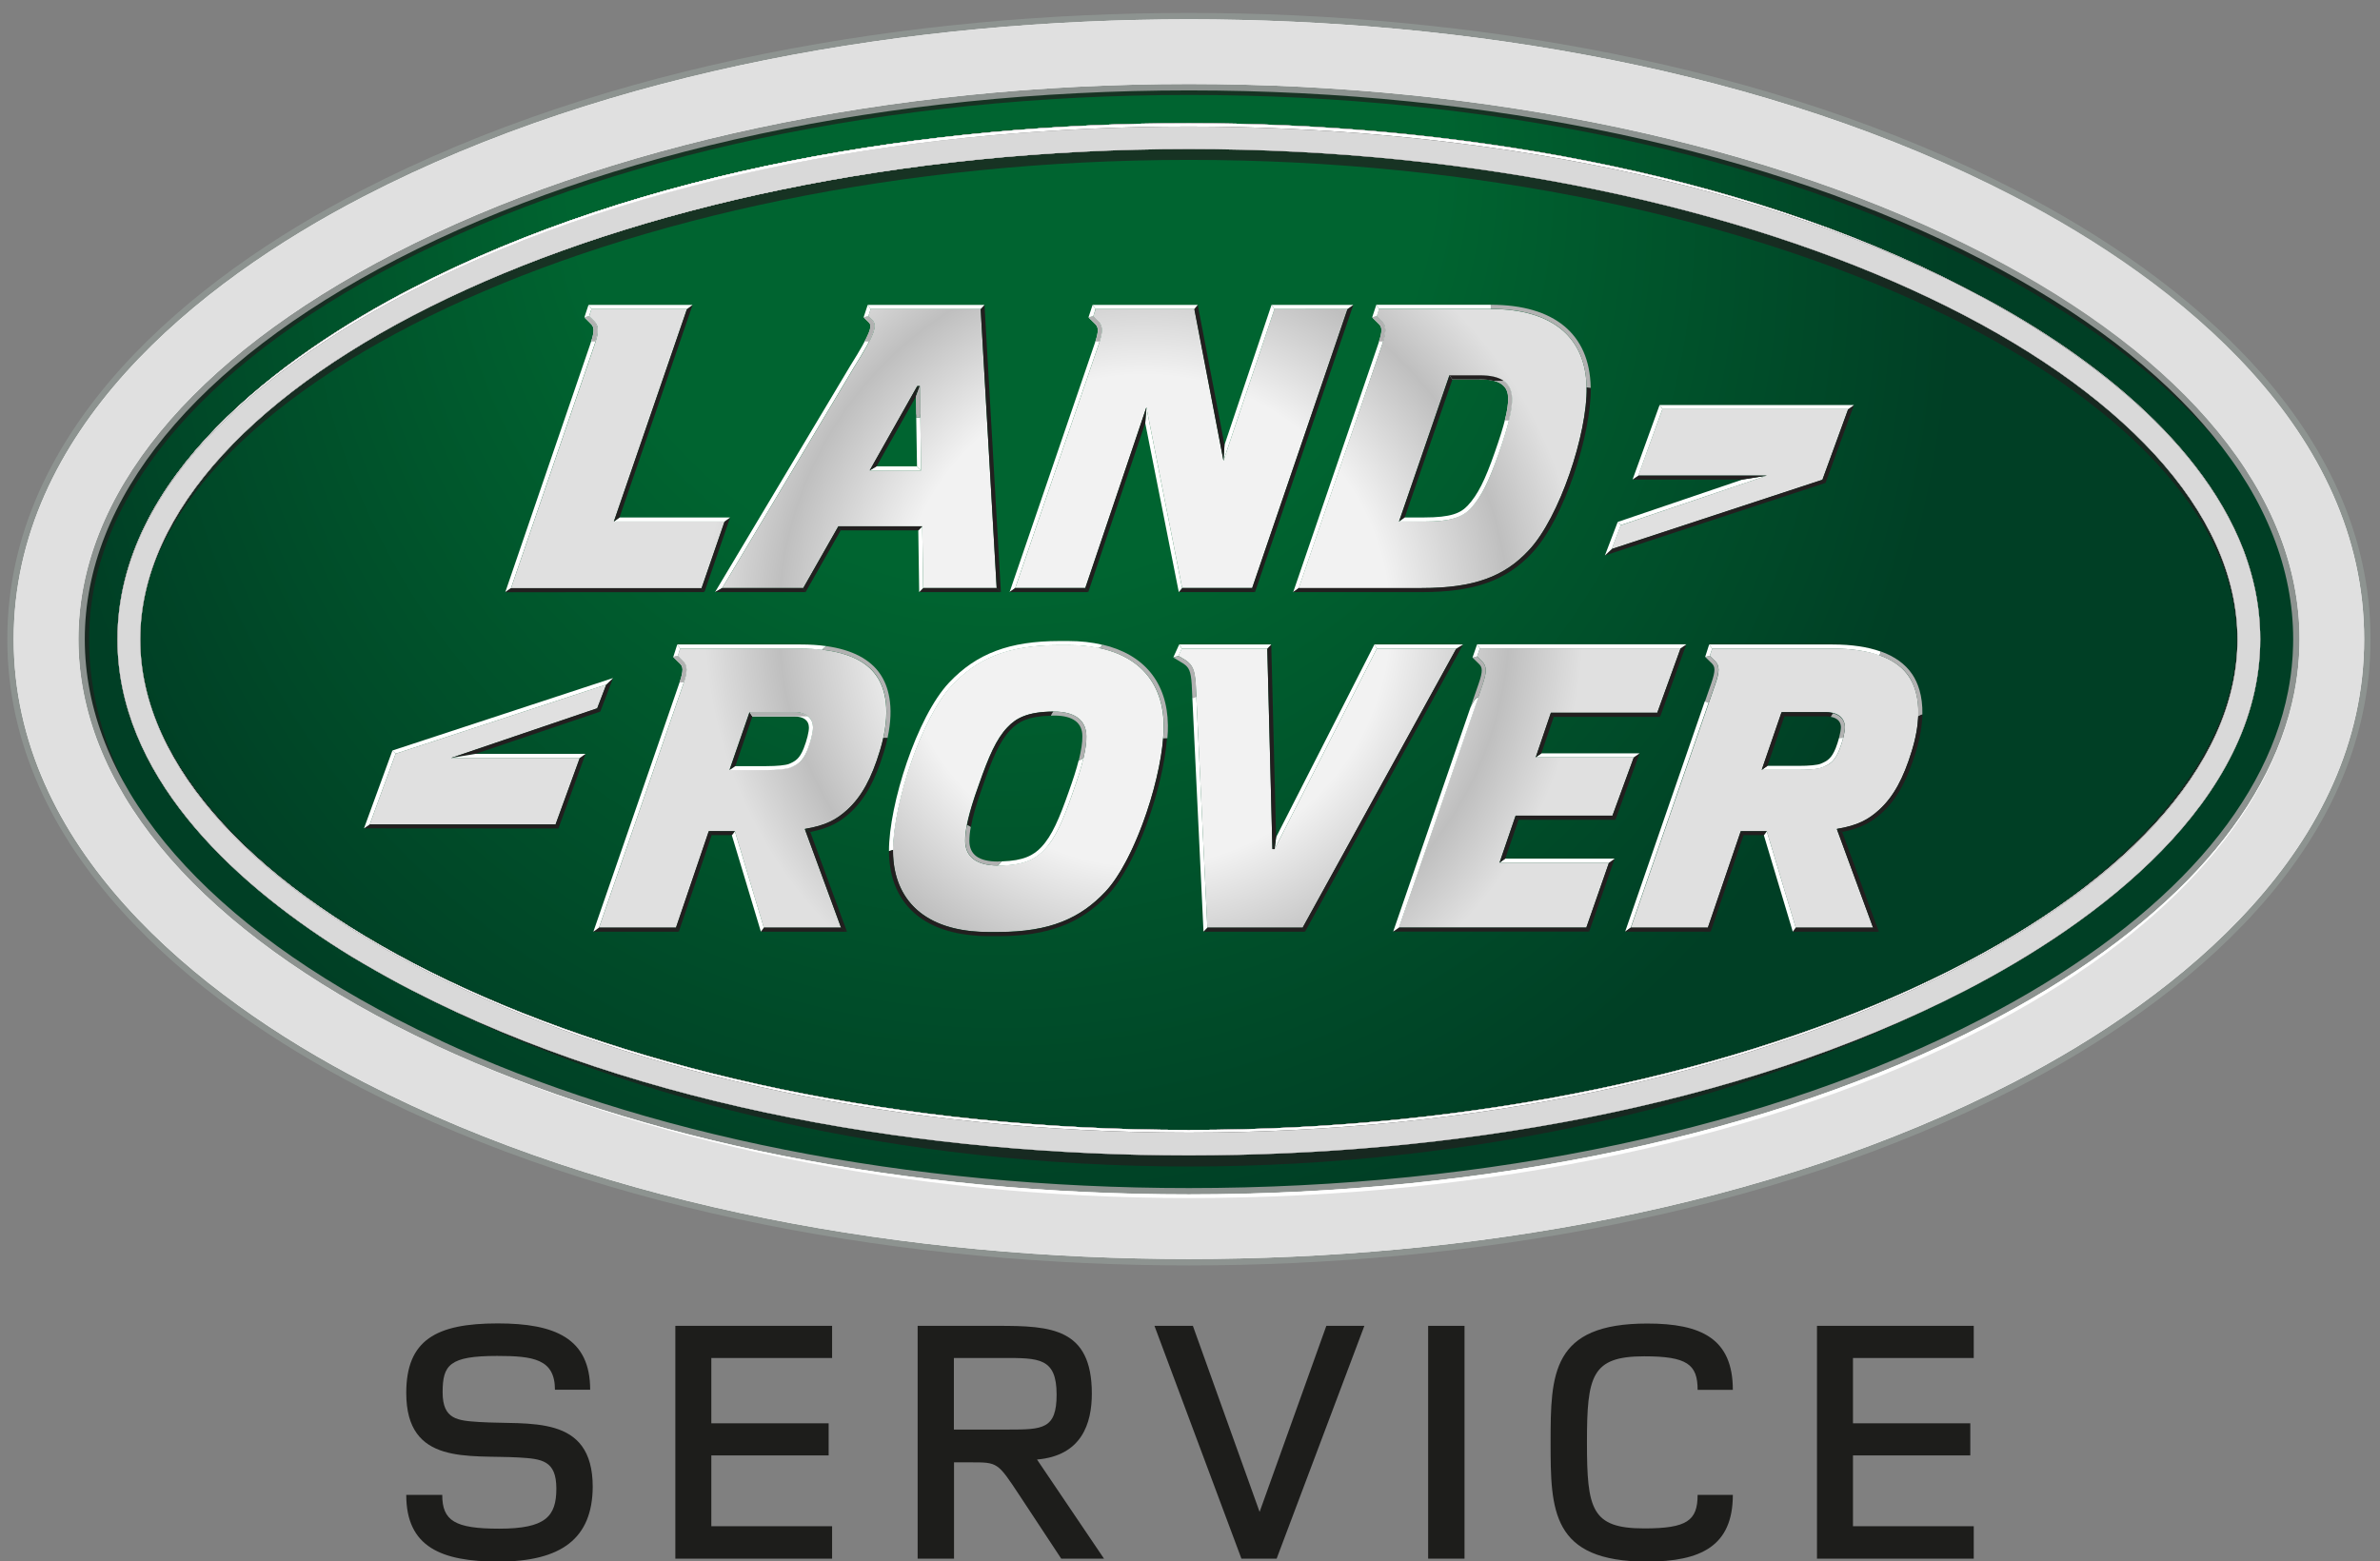 <?xml version="1.0" encoding="utf-8"?>
<!-- Generator: Adobe Illustrator 27.4.0, SVG Export Plug-In . SVG Version: 6.00 Build 0)  -->
<svg version="1.1" id="Ebene_1" xmlns="http://www.w3.org/2000/svg" xmlns:xlink="http://www.w3.org/1999/xlink" x="0px" y="0px"
	 viewBox="0 0 185.83 121.94" style="enable-background:new 0 0 185.83 121.94;" xml:space="preserve">
<rect x="0" y="0" width="185.83" height="121.94" fill="#808080" stroke="none"/>
<style type="text/css">
	.st0{fill:#1D1D1B;}
	.st1{fill:url(#SVGID_1_);}
	.st2{fill:#FFFFFF;}
	.st3{opacity:0.7;fill:none;stroke:#221F1F;stroke-width:1.692;stroke-linecap:round;}
	.st4{fill:url(#SVGID_00000034790210224454263090000003856529515735000989_);}
	.st5{fill:#B1B1B1;}
	.st6{fill:#221F1F;}
	.st7{fill:url(#SVGID_00000160886499698116485360000016914425488141321877_);}
	.st8{fill:url(#SVGID_00000106867338991882014870000003513932861635261113_);}
	.st9{fill:url(#SVGID_00000074435605361553722030000012978542267246892950_);}
	.st10{fill:#D9D9D9;}
	.st11{fill:url(#SVGID_00000034074012800281952050000016940635702148957335_);}
	.st12{fill:none;stroke:#8D9390;stroke-miterlimit:10;}
	.st13{fill:url(#SVGID_00000072965180177497670320000003076978598181472679_);}
	.st14{fill:url(#SVGID_00000049213340077997795610000004276791647311378585_);}
	.st15{fill:url(#SVGID_00000164490679550537240720000009136456690599234695_);}
	.st16{fill:url(#SVGID_00000093897063266909499440000010932332325784231098_);}
	.st17{fill:url(#SVGID_00000044161249049771280270000003744860310584186250_);}
	.st18{fill:url(#SVGID_00000075856199101562051160000015692710699201943177_);}
	.st19{fill:url(#SVGID_00000011029424854815760280000006675530890430380989_);}
	.st20{fill:url(#SVGID_00000134945921010484664530000004792214500167016857_);}
</style>
<g>
	<path class="st0" d="M43.33,108.53c0-2.4-1.69-2.64-4.52-2.64c-3.73,0-4.25,0.71-4.25,2.84c0,2.13,1.17,2.21,2.86,2.32
		c3.87,0.25,8.86-0.68,8.86,5.07c-0.03,4.03-2.45,5.83-7.36,5.83c-4.47,0-7.2-1.14-7.2-5.21h2.81c0,2.02,0.98,2.64,4.44,2.64
		c3.63,0,4.47-0.95,4.47-3.13c0-2.21-1.14-2.32-2.94-2.43c-3.9-0.22-8.78,0.65-8.78-5.04c0-4.14,2.34-5.43,7.14-5.43
		c4.44,0,7.22,1.14,7.22,5.18H43.33z"/>
	<path class="st0" d="M52.73,121.72v-18.18h12.24v2.51h-9.43v5.1h9.16v2.51h-9.16v5.53h9.43v2.53H52.73z"/>
	<path class="st0" d="M82.86,121.72l-3.27-4.96c-1.69-2.56-1.69-2.56-3.76-2.56h-1.34v7.52h-2.84v-18.18h6.27
		c4.12,0,7.33,0.16,7.33,5.29c0,2.34-0.79,4.85-4.28,5.15l5.23,7.74H82.86z M78.74,111.64c2.67,0,3.76-0.03,3.76-2.73
		c0-2.89-1.39-2.86-4.2-2.86h-3.82v5.59H78.74z"/>
	<path class="st0" d="M99.68,121.72h-2.75l-6.79-18.18h3l5.21,14.53l5.21-14.53h2.97L99.68,121.72z"/>
	<path class="st0" d="M111.51,121.72v-18.18h2.84v18.18H111.51z"/>
	<path class="st0" d="M135.3,116.74c0,4.01-2.51,5.21-6.71,5.21c-7.47,0-7.52-4.01-7.52-9.32c0-5.34,0.08-9.27,7.55-9.27
		c4.2,0,6.68,1.17,6.68,5.18h-2.75c0-1.99-0.82-2.62-4.17-2.62c-4.12,0-4.47,1.53-4.47,6.73c0,5.21,0.35,6.71,4.47,6.71
		c3.33,0,4.17-0.6,4.17-2.62H135.3z"/>
	<path class="st0" d="M141.87,121.72v-18.18h12.24v2.51h-9.43v5.1h9.16v2.51h-9.16v5.53h9.43v2.53H141.87z"/>
</g>
<radialGradient id="SVGID_1_" cx="77.9" cy="23.381" r="74.7" fx="78.53" fy="1.914" gradientUnits="userSpaceOnUse">
	<stop  offset="0.452" style="stop-color:#006430"/>
	<stop  offset="1" style="stop-color:#003F25"/>
</radialGradient>
<ellipse class="st1" cx="92.54" cy="50.14" rx="90.04" ry="46.38"/>
<path class="st2" d="M107.87,25.07c0.4,0.39,0.39,0.86,0.04,1.87l-6.5,18.99l-0.44,0.32l6.65-19.41c0.35-1,0.29-1.3,0.04-1.54
	l-0.52-0.51l0.36-0.08L107.87,25.07z"/>
<path class="st2" d="M85.73,25.07c0.41,0.39,0.39,0.86,0.04,1.87l-6.5,18.98l-0.44,0.32l6.64-19.4c0.35-1.01,0.29-1.29,0.04-1.54
	l-0.52-0.51l0.37-0.08L85.73,25.07z"/>
<path class="st2" d="M68.07,24.96c0.45,0.45,0.26,1.08-1.41,3.75L56.39,45.92l-0.56,0.32L66.4,28.55c1.58-2.52,1.73-3.09,1.45-3.36
	l-0.42-0.41l0.37-0.08L68.07,24.96z"/>
<path class="st2" d="M46.37,25.07c0.4,0.39,0.39,0.86,0.04,1.87L39.9,45.93l-0.45,0.32l6.65-19.41c0.35-1,0.29-1.3,0.04-1.54
	l-0.51-0.51l0.36-0.08L46.37,25.07z"/>
<path class="st2" d="M35.9,76.95c0.27,0.12,0.53,0.25,0.8,0.37c-0.07-0.03-0.15-0.06-0.22-0.1C36.29,77.13,36.1,77.04,35.9,76.95z"
	/>
<path class="st3" d="M175.49,49.94c0,19.96-37.57,40.31-82.66,40.31c-45.08,0-82.77-20.35-82.77-40.31
	c0-20.04,37.69-38.3,82.77-38.3C137.91,11.64,175.49,29.9,175.49,49.94z"/>
<path class="st2" d="M174.32,52.12c-0.05,0.36-0.1,0.71-0.17,1.05C174.21,52.83,174.27,52.48,174.32,52.12z"/>
<g>
	<g>
		
			<radialGradient id="SVGID_00000036950281867728656900000013257434604619000466_" cx="89.329" cy="48.454" r="46.082" gradientUnits="userSpaceOnUse">
			<stop  offset="0.251" style="stop-color:#F2F2F2"/>
			<stop  offset="0.416" style="stop-color:#F2F2F2"/>
			<stop  offset="0.619" style="stop-color:#BFBFBF"/>
			<stop  offset="0.745" style="stop-color:#E0E0E0"/>
		</radialGradient>
		<path style="fill:url(#SVGID_00000036950281867728656900000013257434604619000466_);" d="M149.05,52.84
			c0.61,0.91,1.18,2.68,0.23,5.79c-0.65,2.14-1.43,3.6-2.57,4.63c-0.82,0.74-1.65,1.21-3.29,1.48l2.83,7.71h-6.04l-2.26-7.54h-2.03
			l-2.57,7.54h-6.01l6.58-18.99c0.35-1.01,0.37-1.48-0.04-1.87l-0.38-0.37l0.19-0.57h9.41C146.45,50.65,148.21,51.58,149.05,52.84z
			 M143.62,58.55c0.26-0.67,0.44-1.38,0.43-1.78c-0.01-0.62-0.44-1.16-1.47-1.16h-3.47l-1.55,4.5h2.87c0.74,0,1.5-0.04,1.87-0.2
			C142.83,59.71,143.24,59.49,143.62,58.55z M129.8,31.95l-1.89,5.19h10.05l-11.42,3.88l-0.7,1.86l16.45-5.41l2.01-5.51H129.8z
			 M115.55,50.63l-0.22,0.64l0.38,0.37c0.4,0.39,0.38,0.86,0.03,1.87l-6.52,18.93h14.64l1.77-5.07h-8.55l1.26-3.67h7.56l1.67-4.56
			h-7.66l1.19-3.48h8.3l1.82-5.03H115.55z M123.88,30.24c0.07,3.62-2.12,10.2-4.51,12.73c-1.9,2.05-4.25,2.96-8.37,2.96h-9.6
			l6.5-18.99c0.35-1.01,0.37-1.48-0.04-1.87l-0.37-0.37l0.18-0.57h8.72C121.43,24.13,123.82,26.54,123.88,30.24z M117.01,35.41
			c0.84-2.39,1.07-3.5,1.05-4.31c-0.03-1.26-0.92-1.8-2.55-1.8h-2.34l-3.94,11.43h1.94c2.07,0,2.97-0.32,3.65-1.03
			C115.68,38.79,116.27,37.56,117.01,35.41z M107.5,50.65l-7.98,15.66h-0.17l-0.4-15.66h-6.68l-0.26,0.57l0.57,0.34
			c0.55,0.39,0.7,0.79,0.78,1.87l0.91,19.02h7.44l12-21.8H107.5z M99.51,24.13l-3.98,11.85l-2.27-11.85h-7.71l-0.19,0.57l0.37,0.37
			c0.41,0.39,0.39,0.86,0.04,1.87l-6.5,18.98h5.47l4.77-14.11l2.79,14.11h5.47l7.45-21.8L99.51,24.13z M90.86,56.63
			c0.04,3.62-2.16,10.47-4.55,13c-1.93,2.05-4.28,3.15-8.39,3.15h-0.74c-5.02,0-7.41-2.56-7.46-6.25
			c-0.04-3.62,2.21-10.47,4.6-13.01c1.93-2.05,4.27-3.15,8.39-3.15h0.69C88.43,50.37,90.82,52.94,90.86,56.63z M83.75,61.93
			c0.86-2.39,1.09-3.62,1.07-4.44c0-1.25-0.9-1.92-2.53-1.92c-2.07,0-2.97,0.52-3.64,1.23c-0.87,0.91-1.46,2.29-2.21,4.43
			c-0.87,2.39-1.09,3.62-1.08,4.44c0,1.25,0.9,1.92,2.53,1.92c2.07,0,2.97-0.52,3.65-1.24C82.42,65.45,83,64.07,83.75,61.93z
			 M76.57,24.13l1.25,21.79h-5.74l-0.07-4.82h-6.55l-2.74,4.82h-6.33l10.28-17.21c1.67-2.66,1.86-3.3,1.41-3.75L67.8,24.7l0.18-0.57
			H76.57z M71.92,36.74l-0.1-6.59h-0.2l-3.71,6.59H71.92z M68.47,52.84c0.61,0.91,1.18,2.68,0.23,5.79
			c-0.65,2.14-1.43,3.6-2.57,4.63c-0.82,0.74-1.65,1.21-3.29,1.48l2.83,7.71h-6.03l-2.26-7.54l-2.03,0l-2.57,7.54h-6.01l6.57-18.99
			c0.35-1.01,0.37-1.48-0.04-1.87l-0.38-0.37l0.19-0.57h9.41C65.87,50.65,67.64,51.58,68.47,52.84z M63.04,58.55
			c0.26-0.67,0.44-1.38,0.43-1.78c-0.01-0.62-0.44-1.16-1.48-1.16h-3.47l-1.56,4.5h2.87c0.75,0,1.51-0.04,1.88-0.2
			C62.25,59.71,62.67,59.49,63.04,58.55z M47.93,40.73l5.71-16.6h-7.46l-0.18,0.57l0.38,0.37c0.4,0.39,0.39,0.86,0.04,1.87
			L39.9,45.93l14.88,0l1.8-5.2H47.93z M30.89,58.86l-2.02,5.52h14.51l1.89-5.19H35.22l11.41-3.87l0.71-1.86L30.89,58.86z"/>
	</g>
</g>
<path class="st2" d="M143.09,50.33h-9.64l0.23,0.32h9.41c1.54,0,2.73,0.2,3.66,0.54c0.04-0.08,0.07-0.19,0.09-0.31
	C145.83,50.52,144.58,50.33,143.09,50.33z"/>
<path class="st5" d="M149.31,52.66c-0.54-0.8-1.37-1.4-2.47-1.79c-0.02,0.12-0.05,0.22-0.09,0.31c1.1,0.39,1.84,0.97,2.3,1.65
	c0.4,0.61,0.78,1.61,0.72,3.12c0.11-0.06,0.22-0.12,0.33-0.16C150.13,54.31,149.74,53.3,149.31,52.66z"/>
<path class="st6" d="M149.77,55.95c-0.03,0.76-0.17,1.63-0.49,2.67c-0.65,2.14-1.43,3.6-2.57,4.63c-0.82,0.74-1.65,1.21-3.29,1.48
	l0.43,0.24c1.51-0.3,2.31-0.79,3.08-1.48c1.16-1.06,1.98-2.53,2.66-4.78c0.35-1.14,0.49-2.1,0.51-2.92
	C149.98,55.84,149.87,55.89,149.77,55.95z"/>
<polygon class="st6" points="143.84,64.98 146.7,72.76 146.25,72.44 143.42,64.74 "/>
<polygon class="st6" points="146.7,72.76 139.98,72.76 140.21,72.44 146.25,72.44 "/>
<polygon class="st6" points="144.76,31.63 142.54,37.71 142.3,37.46 144.31,31.95 "/>
<polygon class="st2" points="144.76,31.63 144.31,31.95 129.8,31.95 129.58,31.63 "/>
<path class="st6" d="M142.58,55.62h-3.47l0.22,0.32h3.25c0.14,0,0.26,0.02,0.37,0.04c0.05-0.1,0.11-0.2,0.17-0.28
	C142.95,55.66,142.79,55.62,142.58,55.62z"/>
<path class="st5" d="M144.05,56.78c-0.01-0.49-0.3-0.92-0.93-1.08c-0.06,0.08-0.11,0.18-0.17,0.28c0.49,0.09,0.78,0.36,0.79,0.8
	c0,0.19-0.06,0.5-0.15,0.85c0.11,0,0.22,0,0.33,0C144,57.29,144.05,56.99,144.05,56.78z"/>
<path class="st2" d="M143.59,57.63c-0.07,0.25-0.15,0.53-0.26,0.8c-0.33,0.81-0.66,1-1.16,1.21c-0.27,0.11-0.91,0.17-1.75,0.17H138
	l-0.44,0.31h2.87c0.74,0,1.5-0.04,1.87-0.2c0.53-0.22,0.95-0.44,1.32-1.38c0.12-0.31,0.22-0.63,0.3-0.92
	C143.8,57.63,143.69,57.63,143.59,57.63z"/>
<polygon class="st6" points="142.3,37.46 142.54,37.71 125.31,43.38 125.85,42.87 "/>
<polygon class="st2" points="137.95,64.91 140.21,72.44 139.98,72.76 137.72,65.22 "/>
<polygon class="st6" points="139.1,55.62 139.33,55.94 138,59.81 137.55,60.13 "/>
<polygon class="st2" points="137.97,37.14 126.55,41.01 126.31,40.76 136.05,37.45 "/>
<polygon class="st6" points="137.97,37.14 136.05,37.45 127.47,37.45 127.92,37.14 "/>
<polygon class="st6" points="137.95,64.91 137.72,65.22 136.14,65.22 135.92,64.91 "/>
<polygon class="st6" points="135.92,64.91 136.14,65.22 133.57,72.76 133.35,72.44 "/>
<path class="st2" d="M126.89,72.76l0.44-0.32l6.09-17.6c-0.11-0.02-0.21-0.04-0.31-0.07L126.89,72.76z"/>
<path class="st5" d="M133.88,51.58l-0.38-0.37l-0.36,0.09l0.52,0.51c0.25,0.25,0.31,0.53-0.04,1.54l-0.5,1.44
	c0.1,0.02,0.21,0.04,0.31,0.07l0.48-1.4C134.26,52.44,134.28,51.97,133.88,51.58z"/>
<polygon class="st2" points="133.45,50.33 133.69,50.65 133.5,51.21 133.14,51.3 "/>
<polygon class="st6" points="133.35,72.44 133.57,72.76 126.89,72.76 127.33,72.44 "/>
<polygon class="st6" points="131.67,50.32 129.62,55.98 129.4,55.66 131.22,50.63 "/>
<polygon class="st2" points="131.67,50.32 131.22,50.63 115.55,50.63 115.33,50.32 "/>
<polygon class="st2" points="129.58,31.63 129.8,31.95 127.92,37.14 127.47,37.45 "/>
<polygon class="st6" points="129.4,55.66 129.62,55.98 121.32,55.98 121.09,55.66 "/>
<polygon class="st6" points="128.02,58.83 126.13,64.02 125.9,63.7 127.57,59.14 "/>
<polygon class="st2" points="128.02,58.83 127.57,59.14 119.91,59.14 120.35,58.83 "/>
<polygon class="st2" points="126.31,40.76 126.55,41.01 125.85,42.87 125.31,43.38 "/>
<polygon class="st6" points="125.9,63.7 126.13,64.02 118.57,64.02 118.34,63.7 "/>
<polygon class="st6" points="126.08,67.05 124.08,72.75 123.86,72.44 125.63,67.37 "/>
<polygon class="st2" points="126.08,67.05 125.63,67.37 117.09,67.37 117.53,67.05 "/>
<path class="st6" d="M119.38,42.96c-1.9,2.05-4.25,2.96-8.37,2.96h-9.6l-0.44,0.32h10.05c4.08,0,6.58-0.89,8.6-3.05
	c2.54-2.7,4.63-9.32,4.59-12.9c-0.11-0.02-0.21-0.03-0.32-0.04C123.95,33.86,121.76,40.43,119.38,42.96z"/>
<path class="st5" d="M116.4,23.8v0.32c5.03,0,7.41,2.41,7.48,6.11c0,0.01,0,0.01,0,0.02c0.1,0.01,0.21,0.02,0.32,0.04
	c0-0.02,0-0.04,0-0.06C124.12,26.08,121.35,23.8,116.4,23.8z"/>
<path class="st2" d="M116.4,24.12h-8.72l-0.23-0.32h8.95"/>
<polygon class="st6" points="123.86,72.44 124.08,72.75 108.77,72.75 109.22,72.44 "/>
<polygon class="st6" points="121.09,55.66 121.32,55.98 120.35,58.83 119.91,59.14 "/>
<polygon class="st6" points="118.34,63.7 118.57,64.02 117.53,67.05 117.09,67.37 "/>
<path class="st2" d="M114.81,55.26l-6.03,17.49l0.45-0.31l6.21-18C115.17,54.5,114.99,54.9,114.81,55.26z"/>
<path class="st5" d="M115.71,51.64l-0.38-0.37l-0.36,0.08l0.52,0.51c0.25,0.25,0.31,0.53-0.04,1.54l-0.64,1.85
	c0.18-0.36,0.36-0.76,0.62-0.82l0.32-0.92C116.09,52.5,116.11,52.03,115.71,51.64z"/>
<polygon class="st2" points="115.33,50.32 115.55,50.63 115.33,51.27 114.97,51.36 "/>
<polygon class="st6" points="114.24,50.33 101.9,72.76 101.71,72.44 113.71,50.65 "/>
<polygon class="st2" points="114.24,50.33 113.71,50.65 107.5,50.65 107.31,50.33 "/>
<polygon class="st6" points="113.18,29.3 113.41,29.62 109.68,40.41 109.24,40.73 "/>
<polygon class="st2" points="107.46,23.81 107.68,24.13 107.5,24.7 107.14,24.78 "/>
<polygon class="st2" points="107.31,50.33 107.5,50.65 99.52,66.31 99.64,65.38 "/>
<polygon class="st6" points="105.67,23.81 97.99,46.24 97.77,45.92 105.22,24.12 "/>
<polygon class="st2" points="105.67,23.81 105.22,24.12 99.51,24.13 99.28,23.81 "/>
<polygon class="st6" points="101.71,72.44 101.9,72.76 93.97,72.76 94.27,72.44 "/>
<polygon class="st6" points="99.26,50.33 99.64,65.38 99.35,66.31 98.95,50.65 "/>
<polygon class="st6" points="99.64,65.38 99.52,66.31 99.35,66.31 "/>
<polygon class="st2" points="99.26,50.33 98.95,50.65 92.28,50.65 92.07,50.33 "/>
<polygon class="st2" points="99.28,23.81 99.51,24.13 95.53,35.98 95.61,34.74 "/>
<polygon class="st6" points="97.77,45.92 97.99,46.24 92.04,46.24 92.3,45.92 "/>
<polygon class="st6" points="93.52,23.81 95.61,34.74 95.53,35.98 93.25,24.13 "/>
<path class="st5" d="M93.37,53.43c-0.07-1.08-0.22-1.48-0.78-1.87l-0.57-0.34l-0.4,0.13l0.79,0.48c0.43,0.3,0.57,0.57,0.64,1.63
	l0.05,1.1c0.11-0.03,0.22-0.06,0.31-0.11L93.37,53.43z"/>
<path class="st2" d="M94.27,72.44l-0.86-18.02c-0.09,0.05-0.2,0.09-0.31,0.11l0.87,18.22L94.27,72.44z"/>
<polygon class="st2" points="93.52,23.81 93.25,24.13 85.54,24.13 85.31,23.81 "/>
<polygon class="st2" points="92.07,50.33 92.28,50.65 92.02,51.21 91.61,51.34 "/>
<polygon class="st2" points="89.51,31.81 92.3,45.92 92.04,46.24 89.42,33.04 "/>
<path class="st6" d="M90.82,57.66c-0.3,3.77-2.33,9.66-4.51,11.98c-1.93,2.05-4.28,3.15-8.39,3.15h-0.74c-0.47,0-0.9-0.03-1.33-0.07
	c-0.01,0.12-0.03,0.22-0.07,0.31c0.45,0.05,0.91,0.08,1.39,0.08h0.74c3.89,0,6.46-0.97,8.62-3.25c2.29-2.44,4.3-8.44,4.59-12.21
	C91.03,57.65,90.93,57.65,90.82,57.66z"/>
<path class="st2" d="M83.41,50.06h-0.69c-3.89,0-6.47,0.97-8.62,3.25c-2.52,2.68-4.7,9.55-4.69,13.16c0.11-0.03,0.21-0.06,0.32-0.1
	c0.03-3.66,2.24-10.34,4.6-12.84c1.93-2.05,4.27-3.15,8.39-3.15h0.69c0.86,0,1.64,0.08,2.35,0.23c0.16-0.03,0.28-0.11,0.3-0.26
	C85.26,50.16,84.37,50.06,83.41,50.06z"/>
<path class="st6" d="M69.41,66.54c0.05,3.76,2.35,6.07,6.38,6.49c0.04-0.09,0.06-0.19,0.07-0.31c-4.12-0.42-6.09-2.83-6.13-6.18
	c0-0.05,0-0.12,0-0.17c-0.1,0.04-0.21,0.07-0.32,0.1C69.41,66.49,69.41,66.51,69.41,66.54z"/>
<path class="st5" d="M85.76,50.6c3.42,0.69,5.07,2.97,5.11,6.03c0,0.32-0.02,0.67-0.04,1.03c0.11-0.01,0.21-0.01,0.32-0.01
	c0.03-0.36,0.05-0.7,0.04-1.02c-0.04-3.34-1.88-5.54-5.12-6.29C86.03,50.49,85.92,50.57,85.76,50.6z"/>
<polygon class="st6" points="89.51,31.81 89.42,33.04 84.97,46.24 84.74,45.92 "/>
<polygon class="st2" points="85.31,23.81 85.54,24.13 85.36,24.7 84.99,24.78 "/>
<path class="st2" d="M84.22,59.39c-0.17,0.68-0.43,1.48-0.77,2.43c-0.73,2.08-1.31,3.45-2.14,4.33c-0.6,0.64-1.39,1.07-3.09,1.12
	c-0.1,0.11-0.21,0.22-0.31,0.33c2.06,0,2.96-0.52,3.64-1.24c0.87-0.91,1.46-2.29,2.2-4.43c0.42-1.15,0.68-2.03,0.85-2.73
	C84.48,59.27,84.35,59.34,84.22,59.39z"/>
<path class="st5" d="M77.9,67.28c-1.47,0-2.21-0.54-2.21-1.61c0-0.31,0.03-0.67,0.11-1.09c-0.1-0.08-0.2-0.13-0.3-0.15
	c-0.1,0.51-0.13,0.91-0.13,1.24c0,1.25,0.9,1.92,2.53,1.92c0,0,0.01,0,0.01,0c0.11-0.11,0.21-0.21,0.31-0.33
	C78.11,67.27,78.01,67.28,77.9,67.28z"/>
<path class="st6" d="M76.75,61.34c0.72-2.08,1.3-3.45,2.14-4.33c0.61-0.65,1.41-1.08,3.17-1.12c0.05-0.11,0.12-0.22,0.19-0.32
	c-2.02,0.01-2.92,0.52-3.58,1.23c-0.87,0.91-1.46,2.29-2.21,4.43c-0.52,1.43-0.8,2.44-0.95,3.19c0.1,0.01,0.2,0.07,0.3,0.15
	C75.95,63.75,76.26,62.69,76.75,61.34z"/>
<path class="st5" d="M82.3,55.57c-0.02,0-0.04,0-0.06,0c-0.07,0.1-0.14,0.21-0.19,0.32c0.08,0,0.16-0.01,0.25-0.01
	c0.74,0,1.31,0.14,1.68,0.43c0.35,0.27,0.53,0.65,0.53,1.19c0.01,0.49-0.09,1.11-0.28,1.89c0.13-0.05,0.25-0.12,0.37-0.19
	c0.18-0.75,0.23-1.28,0.23-1.7C84.82,56.24,83.92,55.57,82.3,55.57z"/>
<polygon class="st6" points="84.74,45.92 84.97,46.24 78.83,46.24 79.27,45.92 "/>
<polygon class="st6" points="76.87,23.81 78.15,46.24 77.82,45.92 76.57,24.13 "/>
<polygon class="st6" points="78.15,46.24 71.77,46.24 72.08,45.92 77.82,45.92 "/>
<polygon class="st2" points="76.87,23.81 76.57,24.13 67.98,24.13 67.75,23.81 "/>
<polygon class="st2" points="72.01,41.1 72.08,45.92 71.77,46.24 71.7,41.42 "/>
<polygon class="st6" points="72.01,41.1 71.7,41.42 65.64,41.42 65.46,41.1 "/>
<polygon class="st2" points="71.92,36.74 67.9,36.74 68.44,36.42 71.6,36.42 "/>
<polygon class="st6" points="71.82,30.15 71.51,30.99 71.62,30.15 "/>
<polygon class="st6" points="71.62,30.15 71.51,30.99 68.44,36.42 67.9,36.74 "/>
<path class="st5" d="M68.74,52.66c-0.79-1.18-2.21-1.92-4.21-2.2c-0.13,0.08-0.24,0.17-0.34,0.28c2.29,0.26,3.61,1.06,4.29,2.09
	c0.54,0.81,1.05,2.3,0.49,4.8c0.11,0,0.22,0,0.33,0C69.85,55.09,69.33,53.54,68.74,52.66z"/>
<path class="st6" d="M68.97,57.63c-0.07,0.32-0.15,0.64-0.26,0.99c-0.65,2.14-1.43,3.6-2.57,4.63c-0.82,0.74-1.65,1.21-3.29,1.48
	l0.43,0.24c1.51-0.3,2.31-0.79,3.08-1.48c1.16-1.06,1.98-2.53,2.66-4.78c0.12-0.38,0.21-0.74,0.28-1.08
	C69.19,57.63,69.08,57.63,68.97,57.63z"/>
<path class="st2" d="M64.52,50.46c-0.61-0.09-1.28-0.13-2-0.13h-9.64l0.23,0.32h9.41c0.61,0,1.15,0.04,1.66,0.1
	C64.28,50.63,64.39,50.54,64.52,50.46z"/>
<polygon class="st2" points="67.75,23.81 67.98,24.13 67.8,24.7 67.43,24.78 "/>
<polygon class="st6" points="63.27,64.98 66.13,72.76 65.67,72.44 62.84,64.74 "/>
<polygon class="st6" points="66.13,72.76 59.41,72.76 59.64,72.44 65.67,72.44 "/>
<polygon class="st6" points="65.46,41.1 65.64,41.42 62.9,46.24 62.72,45.92 "/>
<polygon class="st6" points="62.72,45.92 62.9,46.24 55.83,46.24 56.39,45.92 "/>
<polygon class="st2" points="57.38,64.91 59.64,72.44 59.41,72.76 57.14,65.22 "/>
<polygon class="st6" points="58.53,55.62 58.75,55.94 57.42,59.81 56.97,60.13 "/>
<polygon class="st6" points="57.38,64.91 57.14,65.22 55.57,65.22 55.34,64.9 "/>
<polygon class="st6" points="57.01,40.41 55,46.24 54.78,45.93 56.57,40.73 "/>
<polygon class="st2" points="57.01,40.41 56.57,40.73 47.93,40.73 48.37,40.41 "/>
<polygon class="st6" points="55.34,64.9 55.57,65.22 53,72.76 52.78,72.44 "/>
<polygon class="st6" points="54.78,45.93 55,46.24 39.45,46.25 39.9,45.93 "/>
<polygon class="st6" points="54.08,23.81 48.37,40.41 47.93,40.73 53.64,24.13 "/>
<polygon class="st2" points="54.08,23.81 53.64,24.13 46.18,24.13 45.95,23.81 "/>
<polygon class="st2" points="52.88,50.33 53.11,50.65 52.93,51.21 52.57,51.3 "/>
<polygon class="st6" points="52.78,72.44 53,72.76 46.32,72.76 46.76,72.44 "/>
<polygon class="st6" points="47.87,52.95 46.87,55.57 46.63,55.31 47.34,53.46 "/>
<polygon class="st2" points="47.87,52.95 47.34,53.46 30.89,58.86 30.64,58.61 "/>
<polygon class="st6" points="46.63,55.31 46.87,55.57 37.13,58.87 35.22,59.19 "/>
<polygon class="st2" points="45.95,23.81 46.18,24.13 45.99,24.7 45.63,24.78 "/>
<polygon class="st6" points="45.72,58.87 43.6,64.7 43.38,64.38 45.27,59.19 "/>
<polygon class="st2" points="45.72,58.87 45.27,59.19 35.22,59.19 37.13,58.87 "/>
<polygon class="st6" points="43.38,64.38 43.6,64.7 28.42,64.69 28.87,64.38 "/>
<polygon class="st2" points="30.64,58.61 30.89,58.86 28.87,64.38 28.42,64.69 "/>
<path class="st2" d="M30.76,80.03c1.03,0.53,2.09,1.05,3.16,1.55C32.85,81.09,31.79,80.57,30.76,80.03z"/>
<path class="st3" d="M29.85,80.94C13.96,72.73,6.11,61.13,6.11,49.91c0-11.21,8.76-21.9,24.64-30.12
	C47.29,11.26,69.34,6.57,92.84,6.57c23.51,0,45.54,4.69,62.06,13.23c15.9,8.21,25.49,18.89,25.49,30.11"/>
<g>
	
		<radialGradient id="SVGID_00000037672026572925841570000011346883722601699754_" cx="45.002" cy="27.055" r="201.622" gradientTransform="matrix(1 0 0 0.38 0 16.773)" gradientUnits="userSpaceOnUse">
		<stop  offset="0" style="stop-color:#FFFFFF"/>
		<stop  offset="0.092" style="stop-color:#F8F8F8"/>
		<stop  offset="0.223" style="stop-color:#E6E6E6"/>
		<stop  offset="0.376" style="stop-color:#C8C8C8"/>
		<stop  offset="0.402" style="stop-color:#C2C2C2"/>
		<stop  offset="0.419" style="stop-color:#C8C8C8"/>
		<stop  offset="0.482" style="stop-color:#DBDBDC"/>
		<stop  offset="0.526" style="stop-color:#E2E2E3"/>
		<stop  offset="0.577" style="stop-color:#DCDCDC"/>
		<stop  offset="0.642" style="stop-color:#CCCCCC"/>
		<stop  offset="0.75" style="stop-color:#CFCFCF"/>
		<stop  offset="0.762" style="stop-color:#BEBEBE"/>
		<stop  offset="0.792" style="stop-color:#9D9D9D"/>
		<stop  offset="0.821" style="stop-color:#868686"/>
		<stop  offset="0.848" style="stop-color:#787878"/>
		<stop  offset="0.871" style="stop-color:#737373"/>
		<stop  offset="0.901" style="stop-color:#848484"/>
		<stop  offset="0.96" style="stop-color:#B2B2B2"/>
		<stop  offset="0.976" style="stop-color:#BFBFBF"/>
	</radialGradient>
	<path style="fill:url(#SVGID_00000037672026572925841570000011346883722601699754_);" d="M176.4,48.19
		c-0.09-0.98-0.25-1.94-0.49-2.88c-0.04-0.16-0.08-0.33-0.13-0.49c-0.09-0.33-0.19-0.65-0.29-0.96c-0.1-0.31-0.21-0.6-0.32-0.91
		c-3.54-9.23-13.5-16.2-21.69-20.43c-18.05-9.33-40.51-12.9-60.66-12.9c-20.14,0-42.6,3.58-60.65,12.9
		c-10.14,5.24-23,14.68-23,27.41c0,10.47,8.71,18.73,17.44,24.25c0,0,0,0,0,0c0.29,0.18,0.58,0.36,0.87,0.54
		c0.29,0.18,0.58,0.35,0.88,0.52c0.3,0.18,0.6,0.35,0.9,0.52c0.33,0.19,0.66,0.37,0.98,0.55c0.65,0.36,1.3,0.71,1.93,1.03
		c18.05,9.32,40.51,12.89,60.65,12.89c20.14,0,42.61-3.57,60.66-12.89c10.14-5.24,23-14.69,23-27.42c0-0.4-0.01-0.79-0.04-1.19
		C176.43,48.57,176.42,48.38,176.4,48.19z M174.7,49.94c0,19.96-36.79,38.3-81.88,38.3c-45.08,0-81.87-18.34-81.87-38.3
		c0-20.04,36.79-38.3,81.87-38.3C137.91,11.64,174.7,29.9,174.7,49.94z"/>
	<g>
		
			<radialGradient id="SVGID_00000049910789605198761010000000871503036797927359_" cx="167.139" cy="17.188" r="51.761" gradientTransform="matrix(0.688 -0.726 0.524 0.497 43.171 129.978)" gradientUnits="userSpaceOnUse">
			<stop  offset="0" style="stop-color:#999999"/>
			<stop  offset="0.03" style="stop-color:#9F9F9F"/>
			<stop  offset="0.248" style="stop-color:#C8C8C8"/>
			<stop  offset="0.447" style="stop-color:#E6E6E6"/>
			<stop  offset="0.617" style="stop-color:#F9F9F9"/>
			<stop  offset="0.738" style="stop-color:#FFFFFF"/>
		</radialGradient>
		<path style="fill:url(#SVGID_00000049910789605198761010000000871503036797927359_);" d="M176.4,48.19
			c-0.09-0.98-0.25-1.94-0.49-2.88c-0.04-0.16-0.08-0.33-0.13-0.49c-0.09-0.33-0.19-0.65-0.29-0.96c-0.1-0.31-0.21-0.6-0.32-0.91
			c-3.54-9.23-13.5-16.2-21.69-20.43c-18.05-9.33-40.51-12.9-60.66-12.9c-20.14,0-42.6,3.58-60.65,12.9
			c-10.14,5.24-23,14.68-23,27.41c0,10.47,8.71,18.73,17.44,24.25c0,0,0,0,0,0c0.29,0.18,0.58,0.36,0.87,0.54
			c0.29,0.18,0.58,0.35,0.88,0.52c0.3,0.18,0.6,0.35,0.9,0.52c0.33,0.19,0.66,0.37,0.98,0.55c0.65,0.36,1.3,0.71,1.93,1.03
			c18.05,9.32,40.51,12.89,60.65,12.89c20.14,0,42.61-3.57,60.66-12.89c10.14-5.24,23-14.69,23-27.42c0-0.4-0.01-0.79-0.04-1.19
			C176.43,48.57,176.42,48.38,176.4,48.19z M174.7,49.94c0,19.96-36.79,38.3-81.88,38.3c-45.08,0-81.87-18.34-81.87-38.3
			c0-20.04,36.79-38.3,81.87-38.3C137.91,11.64,174.7,29.9,174.7,49.94z"/>
	</g>
	<g>
		
			<radialGradient id="SVGID_00000129908305344486182300000011216188660305676166_" cx="42.303" cy="-11.002" r="88.691" gradientTransform="matrix(0.781 0.625 -0.39 0.487 4.985 -32.076)" gradientUnits="userSpaceOnUse">
			<stop  offset="0" style="stop-color:#FFFFFF"/>
			<stop  offset="0.723" style="stop-color:#000100"/>
		</radialGradient>
		<path style="fill:url(#SVGID_00000129908305344486182300000011216188660305676166_);" d="M176.4,48.19
			c-0.09-0.98-0.25-1.94-0.49-2.88c-0.04-0.16-0.08-0.33-0.13-0.49c-0.09-0.33-0.19-0.65-0.29-0.96c-0.1-0.31-0.21-0.6-0.32-0.91
			c-3.54-9.23-13.5-16.2-21.69-20.43c-18.05-9.33-40.51-12.9-60.66-12.9c-20.14,0-42.6,3.58-60.65,12.9
			c-10.14,5.24-23,14.68-23,27.41c0,10.47,8.71,18.73,17.44,24.25c0,0,0,0,0,0c0.29,0.18,0.58,0.36,0.87,0.54
			c0.29,0.18,0.58,0.35,0.88,0.52c0.3,0.18,0.6,0.35,0.9,0.52c0.33,0.19,0.66,0.37,0.98,0.55c0.65,0.36,1.3,0.71,1.93,1.03
			c18.05,9.32,40.51,12.89,60.65,12.89c20.14,0,42.61-3.57,60.66-12.89c10.14-5.24,23-14.69,23-27.42c0-0.4-0.01-0.79-0.04-1.19
			C176.43,48.57,176.42,48.38,176.4,48.19z M174.7,49.94c0,19.96-36.79,38.3-81.88,38.3c-45.08,0-81.87-18.34-81.87-38.3
			c0-20.04,36.79-38.3,81.87-38.3C137.91,11.64,174.7,29.9,174.7,49.94z"/>
	</g>
	<g>
		<path class="st10" d="M176.4,48.19c-0.09-0.98-0.25-1.94-0.49-2.88c-0.04-0.16-0.08-0.33-0.13-0.49
			c-0.09-0.33-0.19-0.65-0.29-0.96c-0.1-0.31-0.21-0.6-0.32-0.91c-3.54-9.23-13.5-16.2-21.69-20.43
			c-18.05-9.33-40.51-12.9-60.66-12.9c-20.14,0-42.6,3.58-60.65,12.9c-10.14,5.24-23,14.68-23,27.41c0,10.47,8.71,18.73,17.44,24.25
			c0,0,0,0,0,0c0.29,0.18,0.58,0.36,0.87,0.54c0.29,0.18,0.58,0.35,0.88,0.52c0.3,0.18,0.6,0.35,0.9,0.52
			c0.33,0.19,0.66,0.37,0.98,0.55c0.65,0.36,1.3,0.71,1.93,1.03c18.05,9.32,40.51,12.89,60.65,12.89c20.14,0,42.61-3.57,60.66-12.89
			c10.14-5.24,23-14.69,23-27.42c0-0.4-0.01-0.79-0.04-1.19C176.43,48.57,176.42,48.38,176.4,48.19z M174.7,49.94
			c0,19.96-36.79,38.3-81.88,38.3c-45.08,0-81.87-18.34-81.87-38.3c0-20.04,36.79-38.3,81.87-38.3
			C137.91,11.64,174.7,29.9,174.7,49.94z"/>
	</g>
</g>
<g>
	
		<radialGradient id="SVGID_00000001652729805893291240000010334421424550599851_" cx="40.364" cy="22.437" r="225.248" gradientTransform="matrix(1 0 0 0.38 0 13.911)" gradientUnits="userSpaceOnUse">
		<stop  offset="0" style="stop-color:#F5F5F5"/>
		<stop  offset="0.104" style="stop-color:#EEEEEE"/>
		<stop  offset="0.251" style="stop-color:#DCDCDC"/>
		<stop  offset="0.402" style="stop-color:#C2C2C2"/>
		<stop  offset="0.419" style="stop-color:#C8C8C8"/>
		<stop  offset="0.482" style="stop-color:#DBDBDC"/>
		<stop  offset="0.526" style="stop-color:#E2E2E3"/>
		<stop  offset="0.577" style="stop-color:#DCDCDC"/>
		<stop  offset="0.642" style="stop-color:#CCCCCC"/>
		<stop  offset="0.75" style="stop-color:#CFCFCF"/>
		<stop  offset="0.777" style="stop-color:#B7B7B7"/>
		<stop  offset="0.811" style="stop-color:#9F9F9F"/>
		<stop  offset="0.844" style="stop-color:#919191"/>
		<stop  offset="0.871" style="stop-color:#8C8C8C"/>
		<stop  offset="0.913" style="stop-color:#9E9E9E"/>
		<stop  offset="0.976" style="stop-color:#BFBFBF"/>
	</radialGradient>
	<path style="fill:url(#SVGID_00000001652729805893291240000010334421424550599851_);" d="M157.21,15.32
		C137.98,5.38,114.3,1.51,92.83,1.51c-21.48,0-45.15,3.87-64.38,13.81C15.29,22.12,1.07,33.71,1.07,49.92
		c0,16.2,14.22,27.8,27.37,34.6c19.24,9.93,42.91,13.8,64.38,13.8c21.48,0,45.16-3.86,64.39-13.8c13.16-6.8,27.38-18.4,27.38-34.6
		C184.59,33.71,170.37,22.12,157.21,15.32z M179.49,51.49c-0.06,0.88-0.18,1.74-0.35,2.61c-1.9,9.67-10.34,18.76-24.24,25.94
		c-16.52,8.54-38.56,13.24-62.07,13.24c-22.03,0-42.78-4.13-58.9-11.68l0-0.01c-1.08-0.5-2.13-1.02-3.16-1.55
		C14.87,71.82,6.12,61.13,6.12,49.92c0-11.21,8.76-21.9,24.64-30.12C47.29,11.26,69.34,6.56,92.84,6.56
		c23.51,0,45.54,4.7,62.06,13.23c15.9,8.21,24.65,18.9,24.65,30.12c0,0.35-0.01,0.7-0.03,1.05
		C179.52,51.14,179.5,51.31,179.49,51.49z"/>
	<g>
		<path class="st12" d="M157.21,15.32C137.98,5.38,114.3,1.51,92.83,1.51c-21.48,0-45.15,3.87-64.38,13.81
			C15.29,22.12,1.07,33.71,1.07,49.92c0,16.2,14.22,27.8,27.37,34.6c19.24,9.93,42.91,13.8,64.38,13.8
			c21.48,0,45.16-3.86,64.39-13.8c13.16-6.8,27.38-18.4,27.38-34.6C184.59,33.71,170.37,22.12,157.21,15.32z M179.49,51.49
			c-0.06,0.88-0.18,1.74-0.35,2.61c-1.9,9.67-10.34,18.76-24.24,25.94c-16.52,8.54-38.56,13.24-62.07,13.24
			c-22.03,0-42.78-4.13-58.9-11.68l0-0.01c-1.08-0.5-2.13-1.02-3.16-1.55C14.87,71.82,6.12,61.13,6.12,49.92
			c0-11.21,8.76-21.9,24.64-30.12C47.29,11.26,69.34,6.56,92.84,6.56c23.51,0,45.54,4.7,62.06,13.23
			c15.9,8.21,24.65,18.9,24.65,30.12c0,0.35-0.01,0.7-0.03,1.05C179.52,51.14,179.5,51.31,179.49,51.49z"/>
	</g>
	<g>
		
			<radialGradient id="SVGID_00000089556763923475559300000013089744121631461785_" cx="174.345" cy="10.59" r="62.065" gradientTransform="matrix(0.688 -0.726 0.524 0.497 48.881 131.89)" gradientUnits="userSpaceOnUse">
			<stop  offset="0" style="stop-color:#999999"/>
			<stop  offset="0.03" style="stop-color:#9F9F9F"/>
			<stop  offset="0.248" style="stop-color:#C8C8C8"/>
			<stop  offset="0.447" style="stop-color:#E6E6E6"/>
			<stop  offset="0.617" style="stop-color:#F9F9F9"/>
			<stop  offset="0.738" style="stop-color:#FFFFFF"/>
		</radialGradient>
		<path style="fill:url(#SVGID_00000089556763923475559300000013089744121631461785_);" d="M157.21,15.32
			C137.98,5.38,114.3,1.51,92.83,1.51c-21.48,0-45.15,3.87-64.38,13.81C15.29,22.12,1.07,33.71,1.07,49.92
			c0,16.2,14.22,27.8,27.37,34.6c19.24,9.93,42.91,13.8,64.38,13.8c21.48,0,45.16-3.86,64.39-13.8c13.16-6.8,27.38-18.4,27.38-34.6
			C184.59,33.71,170.37,22.12,157.21,15.32z M179.49,51.49c-0.06,0.88-0.18,1.74-0.35,2.61c-1.9,9.67-10.34,18.76-24.24,25.94
			c-16.52,8.54-38.56,13.24-62.07,13.24c-22.03,0-42.78-4.13-58.9-11.68l0-0.01c-1.08-0.5-2.13-1.02-3.16-1.55
			C14.87,71.82,6.12,61.13,6.12,49.92c0-11.21,8.76-21.9,24.64-30.12C47.29,11.26,69.34,6.56,92.84,6.56
			c23.51,0,45.54,4.7,62.06,13.23c15.9,8.21,24.65,18.9,24.65,30.12c0,0.35-0.01,0.7-0.03,1.05
			C179.52,51.14,179.5,51.31,179.49,51.49z"/>
	</g>
	<g>
		
			<radialGradient id="SVGID_00000000212870450002125510000006489424130645076116_" cx="92.832" cy="49.915" r="73.358" gradientTransform="matrix(1 0 0 0.38 0 30.947)" gradientUnits="userSpaceOnUse">
			<stop  offset="0.251" style="stop-color:#F2F2F2"/>
			<stop  offset="0.416" style="stop-color:#F2F2F2"/>
			<stop  offset="0.619" style="stop-color:#BFBFBF"/>
			<stop  offset="0.745" style="stop-color:#E0E0E0"/>
		</radialGradient>
		<path style="fill:url(#SVGID_00000000212870450002125510000006489424130645076116_);" d="M157.21,15.32
			C137.98,5.38,114.3,1.51,92.83,1.51c-21.48,0-45.15,3.87-64.38,13.81C15.29,22.12,1.07,33.71,1.07,49.92
			c0,16.2,14.22,27.8,27.37,34.6c19.24,9.93,42.91,13.8,64.38,13.8c21.48,0,45.16-3.86,64.39-13.8c13.16-6.8,27.38-18.4,27.38-34.6
			C184.59,33.71,170.37,22.12,157.21,15.32z M179.49,51.49c-0.06,0.88-0.18,1.74-0.35,2.61c-1.9,9.67-10.34,18.76-24.24,25.94
			c-16.52,8.54-38.56,13.24-62.07,13.24c-22.03,0-42.78-4.13-58.9-11.68l0-0.01c-1.08-0.5-2.13-1.02-3.16-1.55
			C14.87,71.82,6.12,61.13,6.12,49.92c0-11.21,8.76-21.9,24.64-30.12C47.29,11.26,69.34,6.56,92.84,6.56
			c23.51,0,45.54,4.7,62.06,13.23c15.9,8.21,24.65,18.9,24.65,30.12c0,0.35-0.01,0.7-0.03,1.05
			C179.52,51.14,179.5,51.31,179.49,51.49z"/>
	</g>
</g>
<path class="st2" d="M179.14,54.09c-1.89,9.73-10.32,19.04-24.24,26.23c-16.52,8.54-38.56,13.24-62.07,13.24
	c-22.03,0-42.78-4.38-58.91-11.97c16.12,7.55,36.87,11.68,58.9,11.68c23.51,0,45.55-4.7,62.07-13.24
	C168.81,72.85,177.25,63.76,179.14,54.09z"/>
<g>
	
		<radialGradient id="SVGID_00000076582852169587411590000016703845197990817976_" cx="46.015" cy="58.264" r="182.69" gradientTransform="matrix(1 0 0 0.38 0 36.123)" gradientUnits="userSpaceOnUse">
		<stop  offset="0" style="stop-color:#FFFFFF"/>
		<stop  offset="0.092" style="stop-color:#F8F8F8"/>
		<stop  offset="0.223" style="stop-color:#E6E6E6"/>
		<stop  offset="0.376" style="stop-color:#C8C8C8"/>
		<stop  offset="0.402" style="stop-color:#C2C2C2"/>
		<stop  offset="0.419" style="stop-color:#C8C8C8"/>
		<stop  offset="0.482" style="stop-color:#DBDBDC"/>
		<stop  offset="0.526" style="stop-color:#E2E2E3"/>
		<stop  offset="0.577" style="stop-color:#DCDCDC"/>
		<stop  offset="0.642" style="stop-color:#CCCCCC"/>
		<stop  offset="0.75" style="stop-color:#CFCFCF"/>
		<stop  offset="0.762" style="stop-color:#BEBEBE"/>
		<stop  offset="0.792" style="stop-color:#9D9D9D"/>
		<stop  offset="0.821" style="stop-color:#868686"/>
		<stop  offset="0.848" style="stop-color:#787878"/>
		<stop  offset="0.871" style="stop-color:#737373"/>
		<stop  offset="0.901" style="stop-color:#848484"/>
		<stop  offset="0.96" style="stop-color:#B2B2B2"/>
		<stop  offset="0.976" style="stop-color:#BFBFBF"/>
	</radialGradient>
	<path style="fill:url(#SVGID_00000076582852169587411590000016703845197990817976_);" d="M174.7,49.94
		c0,19.96-36.79,38.51-81.88,38.51c-45.08,0-81.87-18.55-81.87-38.51c0,19.96,36.79,38.3,81.87,38.3
		C137.91,88.24,174.7,69.9,174.7,49.94z"/>
	
		<radialGradient id="SVGID_00000046337916150627534290000016051700920165638535_" cx="165.559" cy="53.551" r="25.352" gradientTransform="matrix(0.688 -0.726 0.524 0.497 23.609 147.127)" gradientUnits="userSpaceOnUse">
		<stop  offset="0" style="stop-color:#999999"/>
		<stop  offset="0.03" style="stop-color:#9F9F9F"/>
		<stop  offset="0.248" style="stop-color:#C8C8C8"/>
		<stop  offset="0.447" style="stop-color:#E6E6E6"/>
		<stop  offset="0.617" style="stop-color:#F9F9F9"/>
		<stop  offset="0.738" style="stop-color:#FFFFFF"/>
	</radialGradient>
	<path style="fill:url(#SVGID_00000046337916150627534290000016051700920165638535_);" d="M174.7,49.94
		c0,19.96-36.79,38.51-81.88,38.51c-45.08,0-81.87-18.55-81.87-38.51c0,19.96,36.79,38.3,81.87,38.3
		C137.91,88.24,174.7,69.9,174.7,49.94z"/>
	
		<radialGradient id="SVGID_00000067922116999145874500000011444159133518736025_" cx="43.373" cy="40.085" r="73.842" gradientTransform="matrix(0.781 0.625 -0.39 0.487 25.148 -6.553)" gradientUnits="userSpaceOnUse">
		<stop  offset="0" style="stop-color:#FFFFFF"/>
		<stop  offset="0.723" style="stop-color:#000100"/>
	</radialGradient>
	<path style="fill:url(#SVGID_00000067922116999145874500000011444159133518736025_);" d="M174.7,49.94
		c0,19.96-36.79,38.51-81.88,38.51c-45.08,0-81.87-18.55-81.87-38.51c0,19.96,36.79,38.3,81.87,38.3
		C137.91,88.24,174.7,69.9,174.7,49.94z"/>
	<path class="st2" d="M174.7,49.94c0,19.96-36.79,38.51-81.88,38.51c-45.08,0-81.87-18.55-81.87-38.51
		c0,19.96,36.79,38.3,81.87,38.3C137.91,88.24,174.7,69.9,174.7,49.94z"/>
</g>
<g>
	
		<radialGradient id="SVGID_00000126292551112695968140000015654353557237882760_" cx="44.79" cy="18.342" r="185.849" gradientTransform="matrix(1 0 0 0.38 0 11.372)" gradientUnits="userSpaceOnUse">
		<stop  offset="0" style="stop-color:#FFFFFF"/>
		<stop  offset="0.092" style="stop-color:#F8F8F8"/>
		<stop  offset="0.223" style="stop-color:#E6E6E6"/>
		<stop  offset="0.376" style="stop-color:#C8C8C8"/>
		<stop  offset="0.402" style="stop-color:#C2C2C2"/>
		<stop  offset="0.419" style="stop-color:#C8C8C8"/>
		<stop  offset="0.482" style="stop-color:#DBDBDC"/>
		<stop  offset="0.526" style="stop-color:#E2E2E3"/>
		<stop  offset="0.577" style="stop-color:#DCDCDC"/>
		<stop  offset="0.642" style="stop-color:#CCCCCC"/>
		<stop  offset="0.75" style="stop-color:#CFCFCF"/>
		<stop  offset="0.762" style="stop-color:#BEBEBE"/>
		<stop  offset="0.792" style="stop-color:#9D9D9D"/>
		<stop  offset="0.821" style="stop-color:#868686"/>
		<stop  offset="0.848" style="stop-color:#787878"/>
		<stop  offset="0.871" style="stop-color:#737373"/>
		<stop  offset="0.901" style="stop-color:#848484"/>
		<stop  offset="0.96" style="stop-color:#B2B2B2"/>
		<stop  offset="0.976" style="stop-color:#BFBFBF"/>
	</radialGradient>
	<path style="fill:url(#SVGID_00000126292551112695968140000015654353557237882760_);" d="M175.49,43.86
		c-0.1-0.31-0.21-0.6-0.32-0.91c-3.54-9.23-13.48-16.25-21.69-20.43c-17.77-9.05-40.51-12.64-60.66-12.64
		c-20.14,0-42.6,3.5-60.65,12.82c-10.14,5.24-23,14.5-23,27.23c0-12.74,12.86-22.18,23-27.41c18.05-9.33,40.5-12.9,60.65-12.9
		c20.14,0,42.61,3.57,60.66,12.9c8.18,4.23,18.15,11.2,21.69,20.43C175.28,43.26,175.39,43.56,175.49,43.86z"/>
	
		<radialGradient id="SVGID_00000036217736942318945520000008963201802771846025_" cx="166.204" cy="13.408" r="26.488" gradientTransform="matrix(0.688 -0.726 0.524 0.497 44.861 127.398)" gradientUnits="userSpaceOnUse">
		<stop  offset="0" style="stop-color:#999999"/>
		<stop  offset="0.03" style="stop-color:#9F9F9F"/>
		<stop  offset="0.248" style="stop-color:#C8C8C8"/>
		<stop  offset="0.447" style="stop-color:#E6E6E6"/>
		<stop  offset="0.617" style="stop-color:#F9F9F9"/>
		<stop  offset="0.738" style="stop-color:#FFFFFF"/>
	</radialGradient>
	<path style="fill:url(#SVGID_00000036217736942318945520000008963201802771846025_);" d="M175.49,43.86
		c-0.1-0.31-0.21-0.6-0.32-0.91c-3.54-9.23-13.48-16.25-21.69-20.43c-17.77-9.05-40.51-12.64-60.66-12.64
		c-20.14,0-42.6,3.5-60.65,12.82c-10.14,5.24-23,14.5-23,27.23c0-12.74,12.86-22.18,23-27.41c18.05-9.33,40.5-12.9,60.65-12.9
		c20.14,0,42.61,3.57,60.66,12.9c8.18,4.23,18.15,11.2,21.69,20.43C175.28,43.26,175.39,43.56,175.49,43.86z"/>
	
		<radialGradient id="SVGID_00000044896374693847964320000016344286411930644127_" cx="42.107" cy="-0.687" r="75.275" gradientTransform="matrix(0.781 0.625 -0.39 0.487 8.966 -26.665)" gradientUnits="userSpaceOnUse">
		<stop  offset="0" style="stop-color:#FFFFFF"/>
		<stop  offset="0.723" style="stop-color:#000100"/>
	</radialGradient>
	<path style="fill:url(#SVGID_00000044896374693847964320000016344286411930644127_);" d="M175.49,43.86
		c-0.1-0.31-0.21-0.6-0.32-0.91c-3.54-9.23-13.48-16.25-21.69-20.43c-17.77-9.05-40.51-12.64-60.66-12.64
		c-20.14,0-42.6,3.5-60.65,12.82c-10.14,5.24-23,14.5-23,27.23c0-12.74,12.86-22.18,23-27.41c18.05-9.33,40.5-12.9,60.65-12.9
		c20.14,0,42.61,3.57,60.66,12.9c8.18,4.23,18.15,11.2,21.69,20.43C175.28,43.26,175.39,43.56,175.49,43.86z"/>
	<path class="st2" d="M175.49,43.86c-0.1-0.31-0.21-0.6-0.32-0.91c-3.54-9.23-13.48-16.25-21.69-20.43
		c-17.77-9.05-40.51-12.64-60.66-12.64c-20.14,0-42.6,3.5-60.65,12.82c-10.14,5.24-23,14.5-23,27.23c0-12.74,12.86-22.18,23-27.41
		c18.05-9.33,40.5-12.9,60.65-12.9c20.14,0,42.61,3.57,60.66,12.9c8.18,4.23,18.15,11.2,21.69,20.43
		C175.28,43.26,175.39,43.56,175.49,43.86z"/>
</g>
<path class="st5" d="M46.16,26.67h0.33c0.25-0.81,0.24-1.25-0.12-1.6l-0.38-0.37l-0.36,0.08l0.51,0.51
	C46.38,25.52,46.44,25.8,46.16,26.67z"/>
<path class="st5" d="M67.5,26.67h0.36c0.52-1.01,0.51-1.41,0.21-1.7L67.8,24.7l-0.37,0.08l0.42,0.41
	C68.03,25.37,68.01,25.71,67.5,26.67z"/>
<path class="st5" d="M85.53,26.67h0.32c0.25-0.81,0.25-1.25-0.12-1.6l-0.37-0.37l-0.37,0.08l0.52,0.51
	C85.75,25.52,85.81,25.8,85.53,26.67z"/>
<path class="st5" d="M107.66,26.67h0.33c0.25-0.81,0.24-1.25-0.12-1.6l-0.37-0.37l-0.36,0.08l0.52,0.51
	C107.89,25.52,107.95,25.8,107.66,26.67z"/>
<path class="st2" d="M118.07,31.1c0.01,0.81-0.21,1.92-1.05,4.31c-0.75,2.14-1.34,3.38-2.18,4.29c-0.67,0.71-1.58,1.03-3.65,1.03
	h-1.94l0.44-0.32h1.5c2.12,0,2.86-0.34,3.42-0.94c0.77-0.83,1.34-1.96,2.11-4.17c0.75-2.13,1.05-3.35,1.04-4.2
	c-0.01-0.69-0.28-1.49-2.23-1.49h-2.11l-0.23-0.32h2.34C117.14,29.3,118.04,29.84,118.07,31.1z"/>
<path class="st5" d="M115.52,29.62c1.95,0,2.22,0.79,2.23,1.49c0.01,0.45-0.07,1-0.26,1.73h0.32c0.19-0.76,0.26-1.3,0.25-1.73
	c-0.03-1.26-0.92-1.8-2.55-1.8h-2.34l0.23,0.32H115.52z"/>
<path class="st6" d="M115.52,29.62c0.45,0,0.8,0.05,1.09,0.12h0.79c-0.43-0.3-1.06-0.43-1.88-0.43h-2.34l0.23,0.32H115.52z"/>
<polygon class="st5" points="71.85,32.37 71.82,30.15 71.51,30.99 71.54,32.37 "/>
<path class="st2" d="M71.6,36.42l0.32,0.32l-0.06-4.15c-0.1,0.01-0.21,0.02-0.32,0.03L71.6,36.42z"/>
<path class="st5" d="M71.51,30.99l0.03,1.63c0.11-0.01,0.21-0.02,0.32-0.03l-0.04-2.44L71.51,30.99z"/>
<path class="st2" d="M53.3,51.58c0.41,0.39,0.39,0.86,0.04,1.87l-6.57,18.99l-0.44,0.32l6.71-19.41c0.35-1.01,0.3-1.29,0.04-1.54
	l-0.52-0.51l0.36-0.08L53.3,51.58z"/>
<g>
	<path class="st5" d="M53.06,53.29h0.33c0.29-0.88,0.3-1.34-0.09-1.7l-0.38-0.37l-0.36,0.09l0.52,0.51
		C53.33,52.05,53.39,52.33,53.06,53.29z"/>
</g>
<path class="st2" d="M63.48,56.78c0.01,0.4-0.17,1.11-0.43,1.78c-0.38,0.93-0.79,1.16-1.33,1.38c-0.37,0.15-1.13,0.2-1.88,0.2h-2.87
	l0.45-0.31h2.42c0.85,0,1.49-0.07,1.76-0.17c0.49-0.21,0.82-0.39,1.15-1.21c0.25-0.63,0.42-1.32,0.41-1.65
	c-0.01-0.55-0.42-0.85-1.16-0.85h-3.25l-0.22-0.32H62C63.04,55.62,63.47,56.16,63.48,56.78z"/>
<path class="st5" d="M62,55.94C62,55.94,62,55.94,62,55.94l1.07,0c-0.24-0.19-0.58-0.32-1.07-0.32h-3.47l0.22,0.32H62z"/>
</svg>
